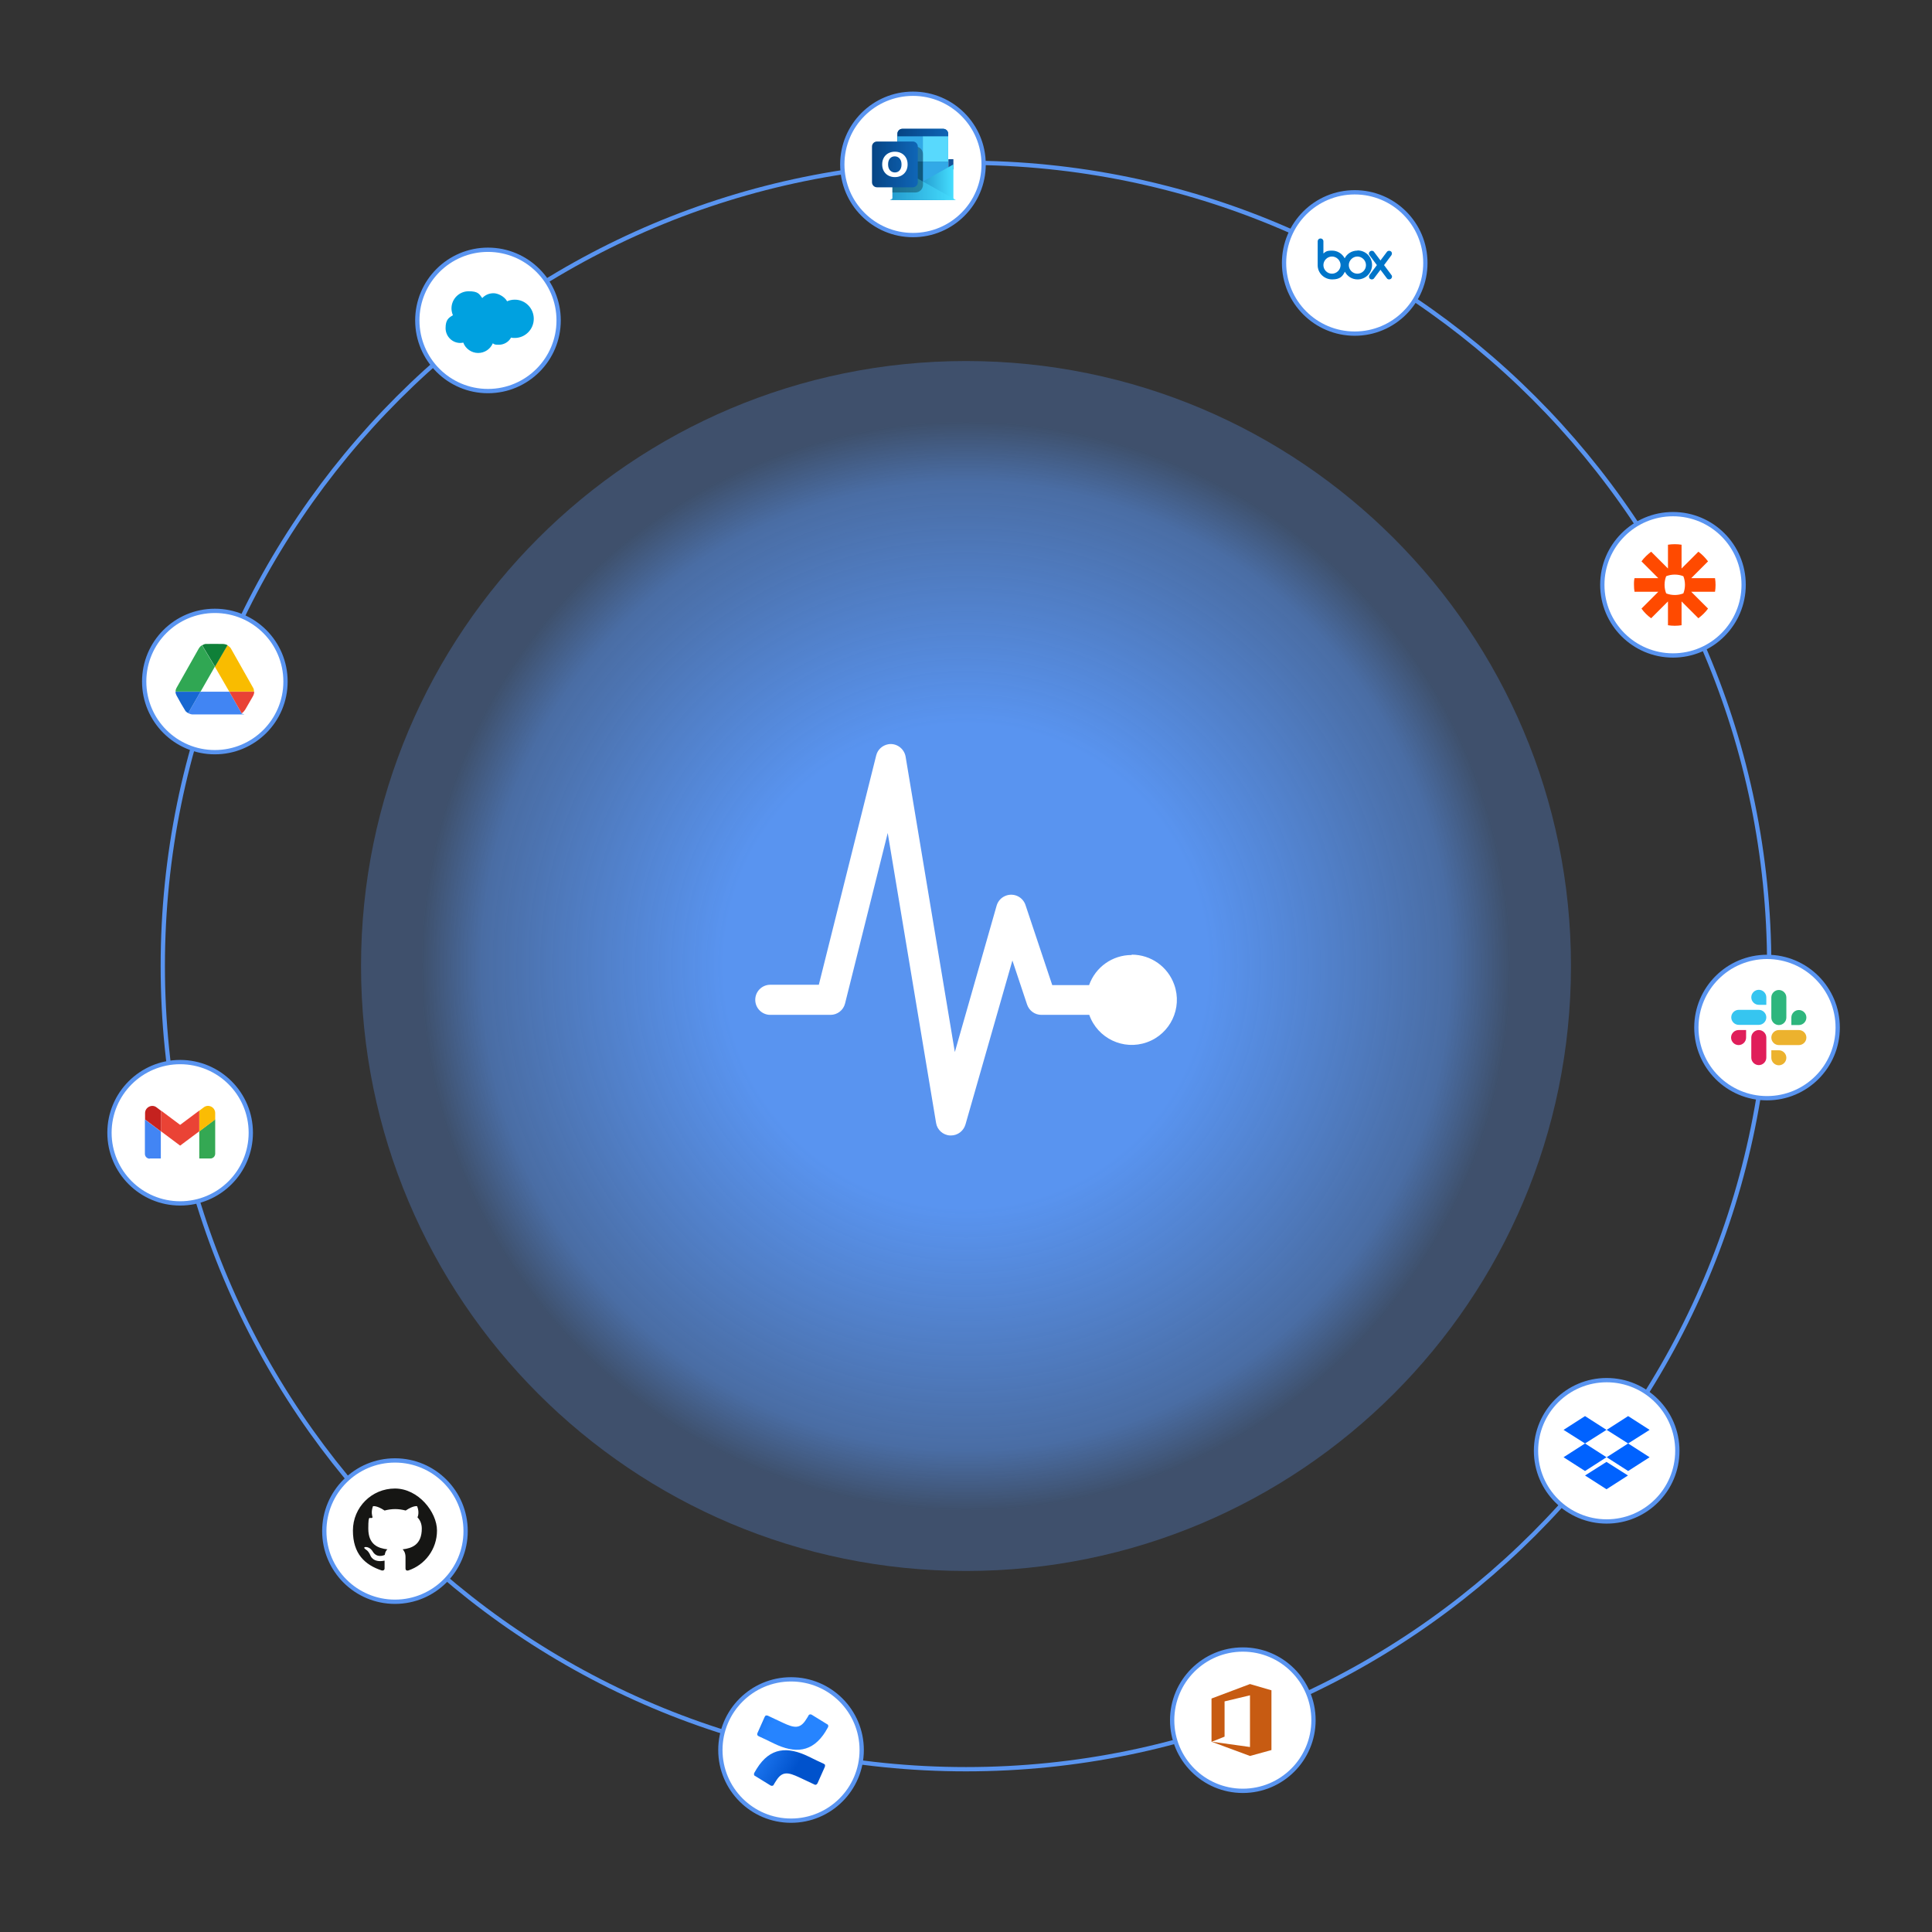 <svg xmlns="http://www.w3.org/2000/svg" xmlns:xlink="http://www.w3.org/1999/xlink" viewBox="0 0 1080 1080" width="1080" height="1080" preserveAspectRatio="xMidYMid meet" style="width: 100%; height: 100%; transform: translate3d(0px, 0px, 0px); content-visibility: visible;"><rect x="0" y="0" width="1080" height="1080" fill="#333333" stroke="none"/><defs><clipPath id="__lottie_element_35"><rect width="1080" height="1080" x="0" y="0"></rect></clipPath><radialGradient id="__lottie_element_39" spreadMethod="pad" gradientUnits="userSpaceOnUse" cx="0" cy="0" r="341.6" fx="0" fy="0"><stop offset="0%" stop-color="rgb(89,148,240)" stop-opacity="1"></stop><stop offset="15%" stop-color="rgb(89,148,240)" stop-opacity="1"></stop><stop offset="30%" stop-color="rgb(89,148,240)" stop-opacity="1"></stop><stop offset="35%" stop-color="rgb(89,148,240)" stop-opacity="1"></stop><stop offset="40%" stop-color="rgb(89,148,240)" stop-opacity="1"></stop><stop offset="45%" stop-color="rgb(89,148,240)" stop-opacity="0.95"></stop><stop offset="50%" stop-color="rgb(89,148,240)" stop-opacity="0.9"></stop><stop offset="55%" stop-color="rgb(89,148,240)" stop-opacity="0.85"></stop><stop offset="60%" stop-color="rgb(89,148,240)" stop-opacity="0.8"></stop><stop offset="65%" stop-color="rgb(89,148,240)" stop-opacity="0.75"></stop><stop offset="70%" stop-color="rgb(89,148,240)" stop-opacity="0.7"></stop><stop offset="75%" stop-color="rgb(89,148,240)" stop-opacity="0.65"></stop><stop offset="80%" stop-color="rgb(89,148,240)" stop-opacity="0.6"></stop><stop offset="85%" stop-color="rgb(89,148,240)" stop-opacity="0.45"></stop><stop offset="90%" stop-color="rgb(89,148,240)" stop-opacity="0.3"></stop></radialGradient><linearGradient id="__lottie_element_69" spreadMethod="pad" gradientUnits="userSpaceOnUse" x1="20.37" y1="-29.022" x2="-5.11" y2="-43.722"><stop offset="0%" stop-color="rgb(0,82,204)"></stop><stop offset="45%" stop-color="rgb(18,105,227)"></stop><stop offset="90%" stop-color="rgb(35,128,251)"></stop><stop offset="95%" stop-color="rgb(36,130,253)"></stop><stop offset="100%" stop-color="rgb(38,132,255)"></stop></linearGradient><linearGradient id="__lottie_element_73" spreadMethod="pad" gradientUnits="userSpaceOnUse" x1="-18.662" y1="-53.048" x2="7.798" y2="-38.348"><stop offset="0%" stop-color="rgb(0,82,204)"></stop><stop offset="45%" stop-color="rgb(18,105,227)"></stop><stop offset="90%" stop-color="rgb(35,128,251)"></stop><stop offset="95%" stop-color="rgb(36,130,253)"></stop><stop offset="100%" stop-color="rgb(38,132,255)"></stop></linearGradient><linearGradient id="__lottie_element_96" spreadMethod="pad" gradientUnits="userSpaceOnUse" x1="-13.6" y1="-0.5" x2="13.9" y2="-0.5"><stop offset="0%" stop-color="rgb(6,68,132)"></stop><stop offset="50%" stop-color="rgb(10,84,157)"></stop><stop offset="100%" stop-color="rgb(15,101,181)"></stop></linearGradient><linearGradient id="__lottie_element_115" spreadMethod="pad" gradientUnits="userSpaceOnUse" x1="17.05" y1="-0.45" x2="-15.45" y2="-0.45"><stop offset="0%" stop-color="rgb(68,220,253)"></stop><stop offset="25%" stop-color="rgb(53,189,231)"></stop><stop offset="50%" stop-color="rgb(37,158,208)"></stop></linearGradient><linearGradient id="__lottie_element_119" spreadMethod="pad" gradientUnits="userSpaceOnUse" x1="-16.85" y1="-0.45" x2="15.65" y2="-0.45"><stop offset="0%" stop-color="rgb(37,158,208)"></stop><stop offset="50%" stop-color="rgb(53,189,231)"></stop><stop offset="100%" stop-color="rgb(68,220,253)"></stop></linearGradient><linearGradient id="__lottie_element_126" spreadMethod="pad" gradientUnits="userSpaceOnUse" x1="-13" y1="26894.506" x2="12" y2="26894.506"><stop offset="0%" stop-color="rgb(6,68,132)"></stop><stop offset="50%" stop-color="rgb(10,84,157)"></stop><stop offset="100%" stop-color="rgb(15,101,181)"></stop></linearGradient></defs><g clip-path="url(#__lottie_element_35)"><g style="display: block;" transform="matrix(0.99,0,0,0.99,540,540)" opacity="1"><g opacity="1" transform="matrix(1,0,0,1,0,0)"><path fill="url(#__lottie_element_39)" fill-opacity="1" d=" M0,341.6 C188.66,341.6 341.6,188.66 341.6,0 C341.6,-188.66 188.66,-341.6 0,-341.6 C-188.66,-341.6 -341.6,-188.66 -341.6,0 C-341.6,188.66 -188.66,341.6 0,341.6z"></path></g></g><g style="display: block;" transform="matrix(0.99,0,0,0.99,540.037,525.328)" opacity="1"><g opacity="1" transform="matrix(1,0,0,1,0,0)"><path fill="rgb(255,255,255)" fill-opacity="1" d=" M69.463,25.611 C73.063,15.411 82.663,8.611 93.463,8.611 C93.463,8.611 93.563,8.411 93.563,8.411 C104.363,8.411 113.963,15.211 117.563,25.411 C122.263,38.611 115.363,53.211 102.063,57.911 C88.863,62.611 74.263,55.711 69.563,42.411 C69.563,42.411 42.563,42.411 42.563,42.411 C38.863,42.411 35.663,40.111 34.463,36.611 C34.463,36.611 26.163,11.711 26.163,11.711 C26.163,11.711 -0.337,104.311 -0.337,104.311 C-1.437,108.011 -4.737,110.511 -8.537,110.511 C-8.537,110.511 -9.037,110.511 -9.037,110.511 C-13.037,110.311 -16.337,107.311 -16.937,103.411 C-16.937,103.411 -44.237,-60.289 -44.237,-60.289 C-44.237,-60.289 -68.337,36.011 -68.337,36.011 C-69.237,39.711 -72.637,42.411 -76.537,42.411 C-76.537,42.411 -110.537,42.411 -110.537,42.411 C-115.237,42.411 -119.037,38.611 -119.037,33.911 C-119.037,29.211 -115.237,25.411 -110.537,25.411 C-110.537,25.411 -83.137,25.411 -83.137,25.411 C-83.137,25.411 -50.737,-104.089 -50.737,-104.089 C-49.937,-107.389 -47.237,-109.789 -43.937,-110.389 C-39.337,-111.189 -34.937,-107.989 -34.137,-103.389 C-34.137,-103.389 -6.337,63.411 -6.337,63.411 C-6.337,63.411 17.263,-19.289 17.263,-19.289 C18.063,-21.989 20.063,-24.089 22.763,-24.989 C27.263,-26.489 32.063,-24.089 33.563,-19.589 C33.563,-19.589 48.663,25.611 48.663,25.611 C48.663,25.611 69.463,25.611 69.463,25.611z"></path></g></g><g style="display: block;" transform="matrix(1,0,0,1,540,540)" opacity="1"><g opacity="1" transform="matrix(1,0,0,1,0,0)"><path stroke-linecap="butt" stroke-linejoin="miter" fill-opacity="0" stroke-miterlimit="4" stroke="rgb(89,148,240)" stroke-opacity="1" stroke-width="2.4" d=" M0,449 C247.976,449 449,247.976 449,0 C449,-247.976 247.976,-449 0,-449 C-247.976,-449 -449,-247.976 -449,0 C-449,247.976 -247.976,449 0,449z"></path></g></g><g style="display: block;" transform="matrix(1,0,0,1,-160.509,-150.205)" opacity="1"><g opacity="1" transform="matrix(1,0,0,1,917.8,297.2)"><g opacity="1" transform="matrix(1,0,0,1,0,0)"><path fill="rgb(255,255,255)" fill-opacity="1" d=" M0,39.5 C21.815,39.5 39.5,21.815 39.5,0 C39.5,-21.815 21.815,-39.5 0,-39.5 C-21.815,-39.5 -39.5,-21.815 -39.5,0 C-39.5,21.815 -21.815,39.5 0,39.5z"></path><path stroke-linecap="butt" stroke-linejoin="miter" fill-opacity="0" stroke-miterlimit="4" stroke="rgb(89,148,240)" stroke-opacity="1" stroke-width="2.4" d=" M0,39.5 C21.815,39.5 39.5,21.815 39.5,0 C39.5,-21.815 21.815,-39.5 0,-39.5 C-21.815,-39.5 -39.5,-21.815 -39.5,0 C-39.5,21.815 -21.815,39.5 0,39.5z"></path></g></g><g opacity="1" transform="matrix(1,0,0,1,0,0)"><g opacity="1" transform="matrix(1,0,0,1,912.3,294.95)"><g opacity="1" transform="matrix(1,0,0,1,0,0)"><path fill="rgb(0,117,201)" fill-opacity="1" d=" M2.2,3.45 C2.2,6.05 4.3,8.25 7,8.25 C9.6,8.25 11.8,6.15 11.8,3.45 C11.8,0.85 9.6,-1.35 7,-1.35 C4.4,-1.35 2.2,0.85 2.2,3.45z M-12,3.45 C-12,6.05 -9.9,8.25 -7.2,8.25 C-4.6,8.25 -2.4,6.05 -2.4,3.45 C-2.4,0.85 -4.6,-1.35 -7.2,-1.35 C-9.8,-1.35 -12,0.85 -12,3.45z M-0.1,-0.35 C1.2,-2.95 3.9,-4.65 7,-4.65 C7,-4.65 7.1,-4.75 7.1,-4.75 C11.6,-4.75 15.2,-1.15 15.2,3.35 C15.2,7.85 11.6,11.45 7.1,11.45 C4,11.45 1.4,9.75 0,7.15 C-1.3,9.75 -2.7,11.45 -7.1,11.45 C-11.5,11.45 -15.2,7.95 -15.2,3.55 C-15.2,3.55 -15.2,-9.85 -15.2,-9.85 C-15.2,-10.75 -14.5,-11.45 -13.6,-11.45 C-12.7,-11.45 -12,-10.75 -12,-9.85 C-12,-9.85 -12,-3.05 -12,-3.05 C-10.7,-4.05 -10.3,-4.65 -7.2,-4.65 C-4.1,-4.65 -1.5,-2.95 -0.1,-0.35z"></path></g></g><g opacity="1" transform="matrix(1,0,0,1,932.2,298.4)"><g opacity="1" transform="matrix(1,0,0,1,0,0)"><path fill="rgb(0,117,201)" fill-opacity="1" d=" M2,0 C2,0 6.1,5.5 6.1,5.5 C6.7,6.2 6.5,7.2 5.8,7.7 C5.1,8.2 4.1,8.1 3.6,7.4 C3.6,7.4 0,2.6 0,2.6 C0,2.6 -3.6,7.4 -3.6,7.4 C-4.1,8.1 -5.1,8.2 -5.8,7.7 C-6.5,7.2 -6.6,6.2 -6.1,5.5 C-6.1,5.5 -2,0 -2,0 C-2,0 -6.1,-5.5 -6.1,-5.5 C-6.7,-6.2 -6.5,-7.2 -5.8,-7.7 C-5.1,-8.2 -4.1,-8.1 -3.6,-7.4 C-3.6,-7.4 0,-2.6 0,-2.6 C0,-2.6 3.6,-7.4 3.6,-7.4 C4.1,-8.1 5.1,-8.2 5.8,-7.7 C6.5,-7.2 6.6,-6.2 6.1,-5.5 C6.1,-5.5 2,0 2,0z"></path></g></g></g></g><g style="display: block;" transform="matrix(1,0,0,1,-53.796,-213.094)" opacity="1"><g opacity="1" transform="matrix(1,0,0,1,989,540)"><g opacity="1" transform="matrix(1,0,0,1,0,0)"><path fill="rgb(255,255,255)" fill-opacity="1" d=" M0,39.5 C21.815,39.5 39.5,21.815 39.5,0 C39.5,-21.815 21.815,-39.5 0,-39.5 C-21.815,-39.5 -39.5,-21.815 -39.5,0 C-39.5,21.815 -21.815,39.5 0,39.5z"></path><path stroke-linecap="butt" stroke-linejoin="miter" fill-opacity="0" stroke-miterlimit="4" stroke="rgb(89,148,240)" stroke-opacity="1" stroke-width="2.4" d=" M0,39.5 C21.815,39.5 39.5,21.815 39.5,0 C39.5,-21.815 21.815,-39.5 0,-39.5 C-21.815,-39.5 -39.5,-21.815 -39.5,0 C-39.5,21.815 -21.815,39.5 0,39.5z"></path></g></g><g opacity="1" transform="matrix(1,0,0,1,990,540.1)"><g opacity="1" transform="matrix(1,0,0,1,0,0)"><path fill="rgb(255,74,0)" fill-opacity="1" d=" M-4.8,-4.9 C-3.3,-5.5 -1.7,-5.8 0,-5.8 C1.7,-5.8 3.3,-5.5 4.8,-4.9 C5.4,-3.4 5.7,-1.8 5.7,-0.1 C5.7,1.6 5.4,3.2 4.8,4.7 C3.3,5.3 1.7,5.6 0,5.6 C-1.7,5.6 -3.3,5.3 -4.8,4.7 C-5.4,3.2 -5.7,1.6 -5.7,-0.1 C-5.7,-1.8 -5.4,-3.4 -4.8,-4.9z M3.8,-22.5 C2.6,-22.7 1.3,-22.8 0,-22.8 C-1.3,-22.8 -2.6,-22.7 -3.8,-22.5 C-3.8,-22.5 -3.8,-9.2 -3.8,-9.2 C-3.8,-9.2 -13.2,-18.6 -13.2,-18.6 C-14.2,-17.8 -15.2,-17 -16.1,-16.1 C-17,-15.2 -17.9,-14.2 -18.6,-13.2 C-18.6,-13.2 -9.2,-3.8 -9.2,-3.8 C-9.2,-3.8 -22.5,-3.8 -22.5,-3.8 C-22.5,-3.8 -22.8,-2.5 -22.8,-1.2 C-22.8,-0.8 -22.8,-0.4 -22.8,0 C-22.8,1.3 -22.7,2.6 -22.5,3.8 C-22.5,3.8 -9.2,3.8 -9.2,3.8 C-9.2,3.8 -18.6,13.2 -18.6,13.2 C-17.1,15.3 -15.3,17.1 -13.2,18.6 C-13.2,18.6 -3.8,9.2 -3.8,9.2 C-3.8,9.2 -3.8,22.5 -3.8,22.5 C-2.6,22.7 -1.3,22.8 0,22.8 C1.3,22.8 2.6,22.7 3.8,22.5 C3.8,22.5 3.8,9.2 3.8,9.2 C3.8,9.2 13.2,18.6 13.2,18.6 C14.2,17.8 15.2,17 16.1,16.1 C17,15.2 17.9,14.2 18.6,13.2 C18.6,13.2 9.2,3.8 9.2,3.8 C9.2,3.8 22.5,3.8 22.5,3.8 C22.7,2.6 22.8,1.3 22.8,0 C22.8,-1.3 22.7,-2.6 22.5,-3.8 C22.5,-3.8 9.2,-3.8 9.2,-3.8 C9.2,-3.8 18.6,-13.2 18.6,-13.2 C17.8,-14.2 17,-15.2 16.1,-16.1 C15.2,-17 14.2,-17.9 13.2,-18.6 C13.2,-18.6 3.8,-9.2 3.8,-9.2 C3.8,-9.2 3.8,-22.5 3.8,-22.5z"></path></g></g></g><g style="display: block;" transform="matrix(1,0,0,1,69.981,-208.393)" opacity="1"><g opacity="1" transform="matrix(1,0,0,1,917.8,782.8)"><g opacity="1" transform="matrix(1,0,0,1,0,0)"><path fill="rgb(255,255,255)" fill-opacity="1" d=" M0,39.5 C21.815,39.5 39.5,21.815 39.5,0 C39.5,-21.815 21.815,-39.5 0,-39.5 C-21.815,-39.5 -39.5,-21.815 -39.5,0 C-39.5,21.815 -21.815,39.5 0,39.5z"></path><path stroke-linecap="butt" stroke-linejoin="miter" fill-opacity="0" stroke-miterlimit="4" stroke="rgb(89,148,240)" stroke-opacity="1" stroke-width="2.4" d=" M0,39.5 C21.815,39.5 39.5,21.815 39.5,0 C39.5,-21.815 21.815,-39.5 0,-39.5 C-21.815,-39.5 -39.5,-21.815 -39.5,0 C-39.5,21.815 -21.815,39.5 0,39.5z"></path></g></g><g opacity="1" transform="matrix(1,0,0,1,907.6,771.5)"><g opacity="1" transform="matrix(1,0,0,1,0,0)"><path fill="rgb(54,197,240)" fill-opacity="1" d=" M-5.6,1.4 C-5.6,1.4 5.6,1.4 5.6,1.4 C7.9,1.4 9.8,3.3 9.8,5.6 C9.8,7.9 7.9,9.8 5.6,9.8 C5.6,9.8 -5.6,9.8 -5.6,9.8 C-7.9,9.8 -9.8,7.9 -9.8,5.6 C-9.8,3.3 -7.9,1.4 -5.6,1.4z M1.4,-5.6 C1.4,-7.9 3.3,-9.8 5.6,-9.8 C7.9,-9.8 9.8,-7.9 9.8,-5.6 C9.8,-5.6 9.8,-1.4 9.8,-1.4 C9.8,-1.4 5.6,-1.4 5.6,-1.4 C3.3,-1.4 1.4,-3.3 1.4,-5.6z"></path></g></g><g opacity="1" transform="matrix(1,0,0,1,930,771.6)"><g opacity="1" transform="matrix(1,0,0,1,0,0)"><path fill="rgb(46,182,125)" fill-opacity="1" d=" M-1.4,-5.6 C-1.4,-5.6 -1.4,5.6 -1.4,5.6 C-1.4,7.9 -3.3,9.8 -5.6,9.8 C-7.9,9.8 -9.8,7.9 -9.8,5.6 C-9.8,5.6 -9.8,-5.6 -9.8,-5.6 C-9.8,-7.9 -7.9,-9.8 -5.6,-9.8 C-3.3,-9.8 -1.4,-7.9 -1.4,-5.6z M5.6,1.4 C7.9,1.4 9.8,3.3 9.8,5.6 C9.8,7.9 7.9,9.8 5.6,9.8 C5.6,9.8 1.4,9.8 1.4,9.8 C1.4,9.8 1.4,5.6 1.4,5.6 C1.4,3.3 3.3,1.4 5.6,1.4z"></path></g></g><g opacity="1" transform="matrix(1,0,0,1,930,794.05)"><g opacity="1" transform="matrix(1,0,0,1,0,0)"><path fill="rgb(236,178,46)" fill-opacity="1" d=" M5.6,-1.45 C5.6,-1.45 -5.6,-1.45 -5.6,-1.45 C-7.9,-1.45 -9.8,-3.35 -9.8,-5.65 C-9.8,-7.95 -7.9,-9.85 -5.6,-9.85 C-5.6,-9.85 5.6,-9.85 5.6,-9.85 C7.9,-9.85 9.8,-7.95 9.8,-5.65 C9.8,-3.35 7.9,-1.45 5.6,-1.45z M-1.4,5.65 C-1.4,7.95 -3.3,9.85 -5.6,9.85 C-7.9,9.85 -9.8,7.95 -9.8,5.65 C-9.8,5.65 -9.8,1.45 -9.8,1.45 C-9.8,1.45 -5.6,1.45 -5.6,1.45 C-3.3,1.45 -1.4,3.35 -1.4,5.65z"></path></g></g><g opacity="1" transform="matrix(1,0,0,1,907.55,794)"><g opacity="1" transform="matrix(1,0,0,1,0,0)"><path fill="rgb(224,30,90)" fill-opacity="1" d=" M1.45,5.6 C1.45,5.6 1.45,-5.6 1.45,-5.6 C1.45,-7.9 3.35,-9.8 5.65,-9.8 C7.95,-9.8 9.85,-7.9 9.85,-5.6 C9.85,-5.6 9.85,5.6 9.85,5.6 C9.85,7.9 7.95,9.8 5.65,9.8 C3.35,9.8 1.45,7.9 1.45,5.6z M-5.65,-1.4 C-7.95,-1.4 -9.85,-3.3 -9.85,-5.6 C-9.85,-7.9 -7.95,-9.8 -5.65,-9.8 C-5.65,-9.8 -1.45,-9.8 -1.45,-9.8 C-1.45,-9.8 -1.45,-5.6 -1.45,-5.6 C-1.45,-3.3 -3.35,-1.4 -5.65,-1.4z"></path></g></g></g><g style="display: block;" transform="matrix(1,0,0,1,171.541,-137.495)" opacity="1"><g opacity="1" transform="matrix(1,0,0,1,726.6,948.5)"><g opacity="1" transform="matrix(1,0,0,1,0,0)"><path fill="rgb(255,255,255)" fill-opacity="1" d=" M0,39.5 C21.815,39.5 39.5,21.815 39.5,0 C39.5,-21.815 21.815,-39.5 0,-39.5 C-21.815,-39.5 -39.5,-21.815 -39.5,0 C-39.5,21.815 -21.815,39.5 0,39.5z"></path><path stroke-linecap="butt" stroke-linejoin="miter" fill-opacity="0" stroke-miterlimit="4" stroke="rgb(89,148,240)" stroke-opacity="1" stroke-width="2.4" d=" M0,39.5 C21.815,39.5 39.5,21.815 39.5,0 C39.5,-21.815 21.815,-39.5 0,-39.5 C-21.815,-39.5 -39.5,-21.815 -39.5,0 C-39.5,21.815 -21.815,39.5 0,39.5z"></path></g></g><g opacity="1" transform="matrix(1,0,0,1,726.55,949.55)"><g opacity="1" transform="matrix(1,0,0,1,0,0)"><path fill="rgb(0,98,255)" fill-opacity="1" d=" M-0.05,20.45 C-0.05,20.45 -12.05,12.75 -12.05,12.75 C-12.05,12.75 -0.05,5.15 -0.05,5.15 C-0.05,5.15 11.95,12.75 11.95,12.75 C11.95,12.75 -0.05,20.45 -0.05,20.45z M0.05,2.55 C0.05,2.55 12.05,-5.15 12.05,-5.15 C12.05,-5.15 24.05,2.55 24.05,2.55 C24.05,2.55 12.05,10.25 12.05,10.25 C12.05,10.25 0.05,2.55 0.05,2.55z M-12.05,10.25 C-12.05,10.25 -24.05,2.55 -24.05,2.55 C-24.05,2.55 -12.05,-5.15 -12.05,-5.15 C-12.05,-5.15 -0.05,2.55 -0.05,2.55 C-0.05,2.55 -12.05,10.25 -12.05,10.25z M0.05,-12.75 C0.05,-12.75 12.05,-20.45 12.05,-20.45 C12.05,-20.45 24.05,-12.75 24.05,-12.75 C24.05,-12.75 12.05,-5.15 12.05,-5.15 C12.05,-5.15 0.05,-12.75 0.05,-12.75z M-24.05,-12.75 C-24.05,-12.75 -12.05,-20.45 -12.05,-20.45 C-12.05,-20.45 -0.05,-12.75 -0.05,-12.75 C-0.05,-12.75 -12.05,-5.15 -12.05,-5.15 C-12.05,-5.15 -24.05,-12.75 -24.05,-12.75z"></path></g></g></g><g style="display: block;" transform="matrix(1,0,0,1,218.645,-22.909)" opacity="1"><g opacity="1" transform="matrix(1,0,0,1,476.1,984.5)"><g opacity="1" transform="matrix(1,0,0,1,0,0)"><path fill="rgb(255,255,255)" fill-opacity="1" d=" M0,39.5 C21.815,39.5 39.5,21.815 39.5,0 C39.5,-21.815 21.815,-39.5 0,-39.5 C-21.815,-39.5 -39.5,-21.815 -39.5,0 C-39.5,21.815 -21.815,39.5 0,39.5z"></path><path stroke-linecap="butt" stroke-linejoin="miter" fill-opacity="0" stroke-miterlimit="4" stroke="rgb(89,148,240)" stroke-opacity="1" stroke-width="2.4" d=" M0,39.5 C21.815,39.5 39.5,21.815 39.5,0 C39.5,-21.815 21.815,-39.5 0,-39.5 C-21.815,-39.5 -39.5,-21.815 -39.5,0 C-39.5,21.815 -21.815,39.5 0,39.5z"></path></g></g><g opacity="1" transform="matrix(1,0,0,1,475.3,984.4)"><g opacity="1" transform="matrix(1,0,0,1,0,0)"><path fill="rgb(199,91,18)" fill-opacity="1" d=" M16.8,-16.6 C16.8,-16.6 16.8,16.8 16.8,16.8 C16.8,16.8 4.8,20.1 4.8,20.1 C4.8,20.1 -16.8,12.1 -16.8,12.1 C-16.8,12.1 4.8,15.1 4.8,15.1 C4.8,15.1 4.8,-13.8 4.8,-13.8 C4.8,-13.8 -9.4,-10.4 -9.4,-10.4 C-9.4,-10.4 -9.4,9.3 -9.4,9.3 C-9.4,9.3 -16.7,12.2 -16.7,12.2 C-16.7,12.2 -16.7,-12 -16.7,-12 C-16.7,-12 4.8,-20.1 4.8,-20.1 C4.8,-20.1 16.8,-16.6 16.8,-16.6z"></path></g></g></g><g style="display: block;" transform="matrix(1,0,0,1,442.195,978.262)" opacity="1"><g opacity="1" transform="matrix(1,0,0,1,0,0)"><path fill="rgb(255,255,255)" fill-opacity="1" d=" M0,39.5 C21.815,39.5 39.5,21.815 39.5,0 C39.5,-21.815 21.815,-39.5 0,-39.5 C-21.815,-39.5 -39.5,-21.815 -39.5,0 C-39.5,21.815 -21.815,39.5 0,39.5z"></path><path stroke-linecap="butt" stroke-linejoin="miter" fill-opacity="0" stroke-miterlimit="4" stroke="rgb(89,148,240)" stroke-opacity="1" stroke-width="2.4" d=" M0,39.5 C21.815,39.5 39.5,21.815 39.5,0 C39.5,-21.815 21.815,-39.5 0,-39.5 C-21.815,-39.5 -39.5,-21.815 -39.5,0 C-39.5,21.815 -21.815,39.5 0,39.5z"></path></g></g><g style="display: block;" transform="matrix(1,0,0,1,441.346,988.324)" opacity="1"><g opacity="1" transform="matrix(1,0,0,1,0,0)"><path fill="url(#__lottie_element_69)" fill-opacity="1" d=" M-19.65,2.638 C-19.25,1.938 -18.75,1.138 -18.35,0.438 C-10.85,-11.662 -1.05,-12.062 10.55,-6.462 C13.75,-4.862 17.35,-3.162 19.15,-2.362 C19.35,-2.262 19.35,-2.162 19.55,-2.062 C19.75,-1.962 19.85,-1.862 19.85,-1.662 C19.85,-1.462 19.85,-1.362 19.85,-1.162 C19.85,-0.962 19.75,-0.862 19.75,-0.662 C19.75,-0.662 15.65,8.538 15.65,8.538 C15.55,8.638 15.45,8.838 15.35,8.938 C15.25,9.038 15.15,9.238 14.95,9.238 C14.65,9.438 14.25,9.438 13.95,9.238 C13.95,9.238 5.45,5.238 5.45,5.238 C-0.75,2.338 -4.15,1.638 -7.55,7.238 C-8.05,8.038 -8.55,8.738 -8.85,9.338 C-8.85,9.538 -8.95,9.638 -9.15,9.738 C-9.35,9.838 -9.45,9.938 -9.65,9.938 C-9.85,9.938 -9.95,9.938 -10.15,9.938 C-10.35,9.938 -10.55,9.738 -10.65,9.738 C-10.65,9.738 -19.25,4.438 -19.25,4.438 C-19.45,4.438 -19.65,4.238 -19.65,4.138 C-19.75,3.938 -19.85,3.838 -19.85,3.638 C-19.85,3.438 -19.85,3.338 -19.85,3.138 C-19.75,2.938 -19.65,2.738 -19.65,2.638z"></path></g></g><g style="display: block;" transform="matrix(1,0,0,1,443.138,968.25)" opacity="1"><g opacity="1" transform="matrix(1,0,0,1,0,0)"><path fill="url(#__lottie_element_73)" fill-opacity="1" d=" M19.658,-2.588 C19.258,-1.888 18.758,-1.088 18.358,-0.388 C18.358,-0.388 18.458,-0.488 18.458,-0.488 C10.958,11.612 1.158,12.012 -10.442,6.412 C-13.642,4.812 -17.242,3.112 -19.042,2.312 C-19.142,2.212 -19.242,2.112 -19.442,2.012 C-19.642,1.912 -19.742,1.812 -19.742,1.612 C-19.942,1.312 -19.842,0.912 -19.742,0.612 C-19.742,0.612 -15.642,-8.588 -15.642,-8.588 C-15.542,-8.688 -15.442,-8.888 -15.342,-8.988 C-15.242,-9.188 -15.142,-9.288 -14.942,-9.288 C-14.842,-9.288 -14.642,-9.288 -14.442,-9.288 C-14.242,-9.288 -14.142,-9.188 -13.942,-9.188 C-13.942,-9.188 -5.442,-5.188 -5.442,-5.188 C0.758,-2.288 4.158,-1.588 7.558,-7.188 C8.058,-7.988 8.558,-8.688 8.858,-9.288 C8.858,-9.488 8.958,-9.588 9.158,-9.688 C9.358,-9.788 9.458,-9.888 9.658,-9.888 C9.858,-9.888 9.958,-9.888 10.158,-9.888 C10.358,-9.888 10.558,-9.688 10.658,-9.688 C10.658,-9.688 19.258,-4.388 19.258,-4.388 C19.458,-4.388 19.558,-4.188 19.658,-4.088 C19.758,-3.888 19.858,-3.788 19.858,-3.588 C19.858,-3.388 19.858,-3.288 19.858,-3.088 C19.758,-2.888 19.658,-2.688 19.658,-2.588z"></path></g></g><g style="display: block;" transform="matrix(1,0,0,1,111.682,189.393)" opacity="1"><g opacity="1" transform="matrix(1,0,0,1,98.53,678.342)"><g opacity="1" transform="matrix(1,0,0,1,0,0)"><path fill="rgb(22,22,20)" fill-opacity="1" d=" M4.37,2.658 C4.57,2.658 4.77,2.458 4.77,2.258 C4.67,1.958 4.47,1.958 4.17,1.958 C3.97,1.958 3.77,2.158 3.77,2.358 C3.87,2.658 4.07,2.658 4.37,2.658z M2.37,2.758 C2.67,2.758 2.87,2.558 2.87,2.358 C2.87,2.258 2.67,2.058 2.37,2.058 C2.07,2.058 1.87,2.258 1.87,2.458 C1.87,2.558 2.07,2.758 2.37,2.758z M0.27,2.358 C0.57,2.458 0.87,2.358 0.87,2.158 C0.87,1.958 0.77,1.658 0.47,1.658 C0.17,1.558 -0.13,1.658 -0.13,1.858 C-0.13,2.058 -0.03,2.358 0.27,2.358z M-1.43,1.658 C-1.23,1.758 -0.93,1.758 -0.83,1.658 C-0.63,1.558 -0.73,1.258 -0.93,1.058 C-1.13,0.958 -1.43,0.958 -1.53,1.058 C-1.73,1.158 -1.63,1.458 -1.43,1.658z M-2.73,-0.042 C-2.63,0.158 -2.33,0.158 -2.23,0.158 C-2.13,0.058 -2.13,-0.242 -2.23,-0.442 C-2.33,-0.642 -2.63,-0.742 -2.73,-0.642 C-2.83,-0.542 -2.83,-0.242 -2.73,-0.042z M-3.53,-1.342 C-3.33,-1.242 -3.13,-1.142 -3.03,-1.242 C-2.83,-1.342 -2.83,-1.542 -3.03,-1.742 C-3.23,-1.842 -3.43,-1.942 -3.53,-1.842 C-3.73,-1.742 -3.73,-1.542 -3.53,-1.342z M-4.53,-2.242 C-4.33,-2.042 -4.13,-2.142 -4.13,-2.242 C-4.03,-2.442 -4.13,-2.642 -4.33,-2.642 C-4.53,-2.842 -4.73,-2.742 -4.73,-2.642 C-4.83,-2.442 -4.73,-2.242 -4.53,-2.242z"></path></g></g><g opacity="1" transform="matrix(1,0,0,1,0,0)"><g opacity="1" transform="matrix(1,0,0,1,109.1,666.5)"><g opacity="1" transform="matrix(1,0,0,1,0,0)"><path fill="rgb(255,255,255)" fill-opacity="1" d=" M0,39.5 C21.815,39.5 39.5,21.815 39.5,0 C39.5,-21.815 21.815,-39.5 0,-39.5 C-21.815,-39.5 -39.5,-21.815 -39.5,0 C-39.5,21.815 -21.815,39.5 0,39.5z"></path><path stroke-linecap="butt" stroke-linejoin="miter" fill-opacity="0" stroke-miterlimit="4" stroke="rgb(89,148,240)" stroke-opacity="1" stroke-width="2.4" d=" M0,39.5 C21.815,39.5 39.5,21.815 39.5,0 C39.5,-21.815 21.815,-39.5 0,-39.5 C-21.815,-39.5 -39.5,-21.815 -39.5,0 C-39.5,21.815 -21.815,39.5 0,39.5z"></path></g></g><g opacity="1" transform="matrix(1,0,0,1,109.1,665.636)"><g opacity="1" transform="matrix(1,0,0,1,0,0)"><path fill="rgb(22,22,20)" fill-opacity="1" d=" M-23.5,0.564 C-23.5,-12.436 -13,-22.936 0,-22.936 C13,-22.936 23.5,-9.836 23.5,0.564 C23.5,10.964 16.8,19.764 7.5,22.864 C6.3,23.164 5.9,22.464 5.9,21.764 C5.9,21.064 5.9,18.464 5.9,15.364 C5.9,13.264 5.1,11.764 4.3,11.064 C9.5,10.464 15,8.464 15,-0.536 C15,-3.136 14.1,-5.236 12.6,-6.836 C12.9,-7.436 13.7,-9.836 12.4,-13.036 C12.4,-13.036 10.5,-13.636 6,-10.636 C4.1,-11.136 2.1,-11.436 0.1,-11.436 C-1.9,-11.436 -3.9,-11.136 -5.8,-10.636 C-10.3,-13.636 -12.3,-13.036 -12.3,-13.036 C-13.5,-9.836 -12.7,-7.436 -12.5,-6.836 C-14,-5.236 -14.9,-9.536 -14.9,-0.536 C-14.9,8.464 -9.4,10.464 -4.2,11.064 C-4.9,11.564 -5.5,12.664 -5.7,14.164 C-7,14.764 -10.4,15.764 -12.5,12.164 C-12.5,12.164 -13.7,9.964 -16.1,9.764 C-16.1,9.764 -18.4,9.664 -16.3,11.164 C-16.3,11.164 -14.8,11.864 -13.7,14.564 C-13.7,14.564 -12.3,18.764 -5.8,17.364 C-5.8,19.364 -5.8,21.164 -5.8,21.764 C-5.8,22.364 -6.2,23.064 -7.4,22.864 C-16.8,19.764 -23.5,13.564 -23.5,0.564z"></path></g></g></g></g><g style="display: block;" transform="matrix(1,0,0,1,-8.404,219.708)" opacity="1"><g opacity="1" transform="matrix(1,0,0,1,109.1,413.5)"><g opacity="1" transform="matrix(1,0,0,1,0,0)"><path fill="rgb(255,255,255)" fill-opacity="1" d=" M0,39.5 C21.815,39.5 39.5,21.815 39.5,0 C39.5,-21.815 21.815,-39.5 0,-39.5 C-21.815,-39.5 -39.5,-21.815 -39.5,0 C-39.5,21.815 -21.815,39.5 0,39.5z"></path><path stroke-linecap="butt" stroke-linejoin="miter" fill-opacity="0" stroke-miterlimit="4" stroke="rgb(89,148,240)" stroke-opacity="1" stroke-width="2.4" d=" M0,39.5 C21.815,39.5 39.5,21.815 39.5,0 C39.5,-21.815 21.815,-39.5 0,-39.5 C-21.815,-39.5 -39.5,-21.815 -39.5,0 C-39.5,21.815 -21.815,39.5 0,39.5z"></path></g></g><g opacity="1" transform="matrix(1,0,0,1,93.85,417.05)"><g opacity="1" transform="matrix(1,0,0,1,0,0)"><path fill="rgb(66,133,244)" fill-opacity="1" d=" M4.45,10.85 C4.45,10.85 -1.75,10.85 -1.75,10.85 C-1.75,10.85 -1.75,10.95 -1.75,10.95 C-3.25,10.95 -4.45,9.75 -4.45,8.25 C-4.45,8.25 -4.45,-10.95 -4.45,-10.95 C-4.45,-10.95 4.45,-4.25 4.45,-4.25 C4.45,-4.25 4.45,10.85 4.45,10.85z"></path></g></g><g opacity="1" transform="matrix(1,0,0,1,124.25,416.95)"><g opacity="1" transform="matrix(1,0,0,1,0,0)"><path fill="rgb(52,168,83)" fill-opacity="1" d=" M1.75,10.95 C1.75,10.95 -4.45,10.95 -4.45,10.95 C-4.45,10.95 -4.45,10.85 -4.45,10.85 C-4.45,10.85 -4.45,-4.25 -4.45,-4.25 C-4.45,-4.25 4.45,-10.95 4.45,-10.95 C4.45,-10.95 4.45,8.25 4.45,8.25 C4.45,9.75 3.25,10.95 1.75,10.95z"></path></g></g><g opacity="1" transform="matrix(1,0,0,1,124.25,405.641)"><g opacity="1" transform="matrix(1,0,0,1,0,0)"><path fill="rgb(251,188,4)" fill-opacity="1" d=" M-4.45,7.159 C-4.45,7.159 -4.45,-4.441 -4.45,-4.441 C-4.45,-4.441 -1.95,-6.341 -1.95,-6.341 C0.65,-8.341 4.45,-6.441 4.45,-3.141 C4.45,-3.141 4.45,0.459 4.45,0.459 C4.45,0.459 -4.45,7.159 -4.45,7.159z"></path></g></g><g opacity="1" transform="matrix(1,0,0,1,109.1,410.9)"><g opacity="1" transform="matrix(1,0,0,1,0,0)"><path fill="rgb(234,67,53)" fill-opacity="1" d=" M-10.7,-9.8 C-10.7,-9.8 -10.7,1.8 -10.7,1.8 C-10.7,1.8 0,9.8 0,9.8 C0,9.8 10.7,1.8 10.7,1.8 C10.7,1.8 10.7,-9.8 10.7,-9.8 C10.7,-9.8 0,-1.8 0,-1.8 C0,-1.8 -10.7,-9.8 -10.7,-9.8z"></path></g></g><g opacity="1" transform="matrix(1,0,0,1,93.95,405.65)"><g opacity="1" transform="matrix(1,0,0,1,0,0)"><path fill="rgb(197,34,31)" fill-opacity="1" d=" M-4.45,0.45 C-4.45,0.45 -4.45,-3.15 -4.45,-3.15 C-4.45,-6.35 -0.65,-8.35 1.95,-6.35 C1.95,-6.35 4.45,-4.45 4.45,-4.45 C4.45,-4.45 4.45,7.15 4.45,7.15 C4.45,7.15 -4.45,0.45 -4.45,0.45z"></path></g></g></g><g style="display: block;" transform="matrix(1,0,0,1,-125.802,180.275)" opacity="1"><g opacity="1" transform="matrix(1,0,0,1,245.9,200.7)"><g opacity="1" transform="matrix(1,0,0,1,0,0)"><path fill="rgb(255,255,255)" fill-opacity="1" d=" M0,39.5 C21.815,39.5 39.5,21.815 39.5,0 C39.5,-21.815 21.815,-39.5 0,-39.5 C-21.815,-39.5 -39.5,-21.815 -39.5,0 C-39.5,21.815 -21.815,39.5 0,39.5z"></path><path stroke-linecap="butt" stroke-linejoin="miter" fill-opacity="0" stroke-miterlimit="4" stroke="rgb(89,148,240)" stroke-opacity="1" stroke-width="2.4" d=" M0,39.5 C21.815,39.5 39.5,21.815 39.5,0 C39.5,-21.815 21.815,-39.5 0,-39.5 C-21.815,-39.5 -39.5,-21.815 -39.5,0 C-39.5,21.815 -21.815,39.5 0,39.5z"></path></g></g><g opacity="1" transform="matrix(1,0,0,1,246.678,212.75)"><g opacity="1" transform="matrix(1,0,0,1,0,0)"><path fill="rgb(65,133,243)" fill-opacity="1" d=" M-8.778,-6.35 C-8.778,-6.35 7.322,-6.35 7.322,-6.35 C7.322,-6.35 14.222,5.75 14.222,5.75 C13.722,6.15 18.822,6.35 12.422,6.35 C6.022,6.35 -6.978,6.35 -13.278,6.35 C-13.878,6.35 -14.878,6.05 -15.678,5.65 C-15.678,5.65 -8.778,-6.35 -8.778,-6.35z"></path></g></g><g opacity="1" transform="matrix(1,0,0,1,230.9,212.4)"><g opacity="1" transform="matrix(1,0,0,1,0,0)"><path fill="rgb(23,103,209)" fill-opacity="1" d=" M7,-6 C7,-6 0.1,6 0.1,6 C0.2,6 -1.1,5.3 -1.4,4.8 C-2.7,2.8 -4.9,-1.1 -6.2,-3.5 C-6.7,-4.4 -7,-5.2 -7,-6 C-7,-6 7,-6 7,-6z"></path></g></g><g opacity="1" transform="matrix(1,0,0,1,260.95,212.45)"><g opacity="1" transform="matrix(1,0,0,1,0,0)"><path fill="rgb(233,66,53)" fill-opacity="1" d=" M-0.05,6.05 C-0.05,6.05 -6.95,-6.05 -6.95,-6.05 C-6.95,-6.05 6.95,-6.05 6.95,-6.05 C6.95,-5.25 6.75,-4.35 6.15,-3.35 C4.95,-1.25 3.15,1.85 2.05,3.75 C1.55,4.55 0.85,5.45 -0.05,6.05z"></path></g></g><g opacity="1" transform="matrix(1,0,0,1,234.937,193.4)"><g opacity="1" transform="matrix(1,0,0,1,0,0)"><path fill="rgb(48,167,83)" fill-opacity="1" d=" M10.963,-1 C10.963,-1 2.963,13 2.963,13 C2.963,13 3.063,12.9 3.063,12.9 C3.063,12.9 -10.937,12.9 -10.937,12.9 C-11.037,12.2 -10.837,11.6 -10.537,11 C-7.437,5.5 -1.037,-5.8 2.063,-11.3 C2.363,-11.8 2.963,-12.5 3.763,-13 C3.763,-13 10.963,-1 10.963,-1z"></path></g></g><g opacity="1" transform="matrix(1,0,0,1,256.85,193.4)"><g opacity="1" transform="matrix(1,0,0,1,0,0)"><path fill="rgb(249,188,0)" fill-opacity="1" d=" M-10.95,-1 C-10.95,-1 -2.85,13 -2.85,13 C-2.85,13 -2.95,12.9 -2.95,12.9 C-2.95,12.9 10.95,12.9 10.95,12.9 C10.95,12.2 10.85,11.6 10.55,11 C7.45,5.5 1.05,-5.8 -2.05,-11.3 C-2.35,-11.8 -3.15,-12.5 -3.95,-13 C-3.95,-13 -10.95,-1 -10.95,-1z"></path></g></g><g opacity="1" transform="matrix(1,0,0,1,245.9,186.028)"><g opacity="1" transform="matrix(1,0,0,1,0,0)"><path fill="rgb(15,128,56)" fill-opacity="1" d=" M0.1,6.372 C0.1,6.372 -7.1,-5.628 -7.1,-5.628 C-7.1,-5.628 -7,-5.628 -7,-5.628 C-7,-5.628 -5.8,-6.328 -5.2,-6.328 C-2.8,-6.428 1.6,-6.328 4.4,-6.328 C5.4,-6.328 6.4,-6.028 7.1,-5.628 C7.1,-5.628 0.1,6.372 0.1,6.372z"></path></g></g></g><g style="display: block;" transform="matrix(1,0,0,1,-203.319,83.616)" opacity="1"><g opacity="1" transform="matrix(1,0,0,1,476.1,95.5)"><g opacity="1" transform="matrix(1,0,0,1,0,0)"><path fill="rgb(255,255,255)" fill-opacity="1" d=" M0,39.5 C21.815,39.5 39.5,21.815 39.5,0 C39.5,-21.815 21.815,-39.5 0,-39.5 C-21.815,-39.5 -39.5,-21.815 -39.5,0 C-39.5,21.815 -21.815,39.5 0,39.5z"></path><path stroke-linecap="butt" stroke-linejoin="miter" fill-opacity="0" stroke-miterlimit="4" stroke="rgb(89,148,240)" stroke-opacity="1" stroke-width="2.4" d=" M0,39.5 C21.815,39.5 39.5,21.815 39.5,0 C39.5,-21.815 21.815,-39.5 0,-39.5 C-21.815,-39.5 -39.5,-21.815 -39.5,0 C-39.5,21.815 -21.815,39.5 0,39.5z"></path></g></g><g opacity="1" transform="matrix(1,0,0,1,477.05,96.45)"><g opacity="1" transform="matrix(1,0,0,1,0,0)"><path fill="rgb(0,161,224)" fill-opacity="1" d=" M2.15,-16.15 C-0.35,-16.15 -2.55,-15.15 -4.15,-13.45 C-5.85,-15.75 -6.45,-17.25 -11.75,-17.25 C-17.05,-17.25 -21.35,-12.95 -21.35,-7.65 C-21.35,-6.35 -21.05,-5.05 -20.55,-3.85 C-22.95,-2.45 -24.65,-1.25 -24.65,3.35 C-24.65,7.95 -20.95,11.65 -16.45,11.65 C-15.85,11.65 -15.25,11.55 -14.75,11.45 C-13.55,14.85 -10.15,17.25 -6.45,17.25 C-2.75,17.25 0.35,15.05 1.75,11.85 C2.75,12.35 2.25,12.65 5.15,12.65 C8.05,12.65 10.65,11.05 11.95,8.65 C12.65,8.85 13.35,8.85 14.05,8.85 C19.85,8.85 24.65,4.05 24.65,-1.85 C24.65,-7.75 19.95,-12.55 14.05,-12.55 C12.55,-12.55 11.05,-12.25 9.75,-11.65 C8.25,-14.35 4.65,-16.15 2.15,-16.15z"></path></g></g></g><g style="display: block;" transform="matrix(1,0,0,1,510.352,91.903)" opacity="1"><g opacity="1" transform="matrix(1,0,0,1,0,0)"><path fill="rgb(255,255,255)" fill-opacity="1" d=" M0,39.5 C21.815,39.5 39.5,21.815 39.5,0 C39.5,-21.815 21.815,-39.5 0,-39.5 C-21.815,-39.5 -39.5,-21.815 -39.5,0 C-39.5,21.815 -21.815,39.5 0,39.5z"></path><path stroke-linecap="butt" stroke-linejoin="miter" fill-opacity="0" stroke-miterlimit="4" stroke="rgb(89,148,240)" stroke-opacity="1" stroke-width="2.4" d=" M0,39.5 C21.815,39.5 39.5,21.815 39.5,0 C39.5,-21.815 21.815,-39.5 0,-39.5 C-21.815,-39.5 -39.5,-21.815 -39.5,0 C-39.5,21.815 -21.815,39.5 0,39.5z"></path></g></g><g style="display: block;" transform="matrix(1,0,0,1,515.853,91.903)" opacity="1"><g opacity="1" transform="matrix(1,0,0,1,0,0)"><path fill="rgb(16,102,181)" fill-opacity="1" d=" M11.4,-19.9 C11.4,-19.9 -11.4,-19.9 -11.4,-19.9 C-12.946,-19.9 -14.2,-18.646 -14.2,-17.1 C-14.2,-17.1 -14.2,17.1 -14.2,17.1 C-14.2,18.646 -12.946,19.9 -11.4,19.9 C-11.4,19.9 11.4,19.9 11.4,19.9 C12.946,19.9 14.2,18.646 14.2,17.1 C14.2,17.1 14.2,-17.1 14.2,-17.1 C14.2,-18.646 12.946,-19.9 11.4,-19.9z"></path></g></g><g style="display: block;" transform="matrix(1,0,0,1,515.853,91.903)" opacity="1"><g opacity="1" transform="matrix(1,0,0,1,0,0)"><path fill="url(#__lottie_element_96)" fill-opacity="1" d=" M11.4,-19.9 C11.4,-19.9 -11.4,-19.9 -11.4,-19.9 C-12.946,-19.9 -14.2,-18.646 -14.2,-17.1 C-14.2,-17.1 -14.2,17.1 -14.2,17.1 C-14.2,18.646 -12.946,19.9 -11.4,19.9 C-11.4,19.9 11.4,19.9 11.4,19.9 C12.946,19.9 14.2,18.646 14.2,17.1 C14.2,17.1 14.2,-17.1 14.2,-17.1 C14.2,-18.646 12.946,-19.9 11.4,-19.9z"></path></g></g><g style="display: block;" transform="matrix(1,0,0,1,508.753,83.303)" opacity="1"><g opacity="1" transform="matrix(1,0,0,1,0,0)"><path fill="rgb(50,169,231)" fill-opacity="1" d=" M7.1,-7.1 C7.1,-7.1 -7.1,-7.1 -7.1,-7.1 C-7.1,-7.1 -7.1,7.1 -7.1,7.1 C-7.1,7.1 7.1,7.1 7.1,7.1 C7.1,7.1 7.1,-7.1 7.1,-7.1z"></path></g></g><g style="display: block;" transform="matrix(1,0,0,1,508.753,97.503)" opacity="1"><g opacity="1" transform="matrix(1,0,0,1,0,0)"><path fill="rgb(22,126,180)" fill-opacity="1" d=" M7.1,-7.1 C7.1,-7.1 -7.1,-7.1 -7.1,-7.1 C-7.1,-7.1 -7.1,7.1 -7.1,7.1 C-7.1,7.1 7.1,7.1 7.1,7.1 C7.1,7.1 7.1,-7.1 7.1,-7.1z"></path></g></g><g style="display: block;" transform="matrix(1,0,0,1,522.953,97.503)" opacity="1"><g opacity="1" transform="matrix(1,0,0,1,0,0)"><path fill="rgb(50,169,231)" fill-opacity="1" d=" M7.1,-7.1 C7.1,-7.1 -7.1,-7.1 -7.1,-7.1 C-7.1,-7.1 -7.1,7.1 -7.1,7.1 C-7.1,7.1 7.1,7.1 7.1,7.1 C7.1,7.1 7.1,-7.1 7.1,-7.1z"></path></g></g><g style="display: block;" transform="matrix(1,0,0,1,522.953,83.303)" opacity="1"><g opacity="1" transform="matrix(1,0,0,1,0,0)"><path fill="rgb(88,217,253)" fill-opacity="1" d=" M7.1,-7.1 C7.1,-7.1 -7.1,-7.1 -7.1,-7.1 C-7.1,-7.1 -7.1,7.1 -7.1,7.1 C-7.1,7.1 7.1,7.1 7.1,7.1 C7.1,7.1 7.1,-7.1 7.1,-7.1z"></path></g></g><g style="display: block;" transform="matrix(1,0,0,1,531.553,91.853)" opacity="1"><g opacity="1" transform="matrix(1,0,0,1,0,0)"><path fill="rgb(19,82,152)" fill-opacity="1" d=" M1.4,2.85 C1.4,2.85 1.4,-2.85 1.4,-2.85 C1.4,-2.85 -1.4,-2.85 -1.4,-2.85 C-1.4,-2.85 -1.4,2.85 -1.4,2.85 C-1.4,2.85 1.4,2.85 1.4,2.85z"></path></g></g><g style="display: block;" transform="matrix(1,0,0,1,515.203,101.853)" opacity="1"><g opacity="1" transform="matrix(1,0,0,1,0,0)"><path fill="url(#__lottie_element_115)" fill-opacity="1" d=" M17.75,-9.95 C17.75,-9.95 17.75,9.95 17.75,9.95 C17.75,9.95 -17.75,9.95 -17.75,9.95 C-17.75,9.95 17.75,-9.95 17.75,-9.95z"></path></g></g><g style="display: block;" transform="matrix(1,0,0,1,516.603,101.853)" opacity="1"><g opacity="1" transform="matrix(1,0,0,1,0,0)"><path fill="url(#__lottie_element_119)" fill-opacity="1" d=" M-17.75,-9.95 C-17.75,-9.95 -17.75,9.95 -17.75,9.95 C-17.75,9.95 17.75,9.95 17.75,9.95 C17.75,9.95 -17.75,-9.95 -17.75,-9.95z"></path></g></g><g style="display: block;" transform="matrix(1,0,0,1,507.403,94.753)" opacity="1"><g opacity="1" transform="matrix(1,0,0,1,0,0)"><path fill="rgb(0,0,0)" fill-opacity="0.3" d=" M-4.25,-12.85 C-6.65,-12.85 -8.55,-10.95 -8.55,-8.55 C-8.55,-8.55 -8.55,-8.45 -8.55,-8.45 C-8.55,-8.45 -8.55,12.85 -8.55,12.85 C-8.55,12.85 4.25,12.85 4.25,12.85 C6.65,12.85 8.55,10.95 8.55,8.55 C8.55,8.55 8.55,-8.55 8.55,-8.55 C8.55,-10.95 6.65,-12.85 4.25,-12.85 C4.25,-12.85 -4.25,-12.85 -4.25,-12.85z"></path></g></g><g style="display: block;" transform="matrix(1,0,0,1,500.253,91.903)" opacity="1"><g opacity="1" transform="matrix(1,0,0,1,0,0)"><path fill="url(#__lottie_element_126)" fill-opacity="1" d=" M10,-12.8 C10,-12.8 -10,-12.8 -10,-12.8 C-11.546,-12.8 -12.8,-11.546 -12.8,-10 C-12.8,-10 -12.8,10 -12.8,10 C-12.8,11.546 -11.546,12.8 -10,12.8 C-10,12.8 10,12.8 10,12.8 C11.546,12.8 12.8,11.546 12.8,10 C12.8,10 12.8,-10 12.8,-10 C12.8,-11.546 11.546,-12.8 10,-12.8z"></path></g></g><g style="display: block;" transform="matrix(1,0,0,1,500.253,91.903)" opacity="1"><g opacity="1" transform="matrix(1,0,0,1,0,0)"><path fill="rgb(255,255,255)" fill-opacity="1" d=" M0,4.5 C2.2,4.5 3.7,2.8 3.7,0.1 C3.7,0.1 3.7,-0.1 3.7,-0.1 C3.7,-2.8 2.1,-4.5 -0.1,-4.5 C-2.3,-4.5 -3.8,-2.8 -3.8,-0.1 C-3.8,-0.1 -3.8,0.1 -3.8,0.1 C-3.8,2.8 -2.2,4.5 0,4.5z M7.1,-0.1 C7.1,-0.1 7.1,0.1 7.1,0.1 C7.1,4.2 4.2,7.1 0,7.1 C-4.2,7.1 -7.1,4.2 -7.1,0.1 C-7.1,0.1 -7.1,-0.1 -7.1,-0.1 C-7.1,-4.2 -4.2,-7.1 0,-7.1 C4.2,-7.1 7.1,-4.2 7.1,-0.1z"></path></g></g></g></svg>